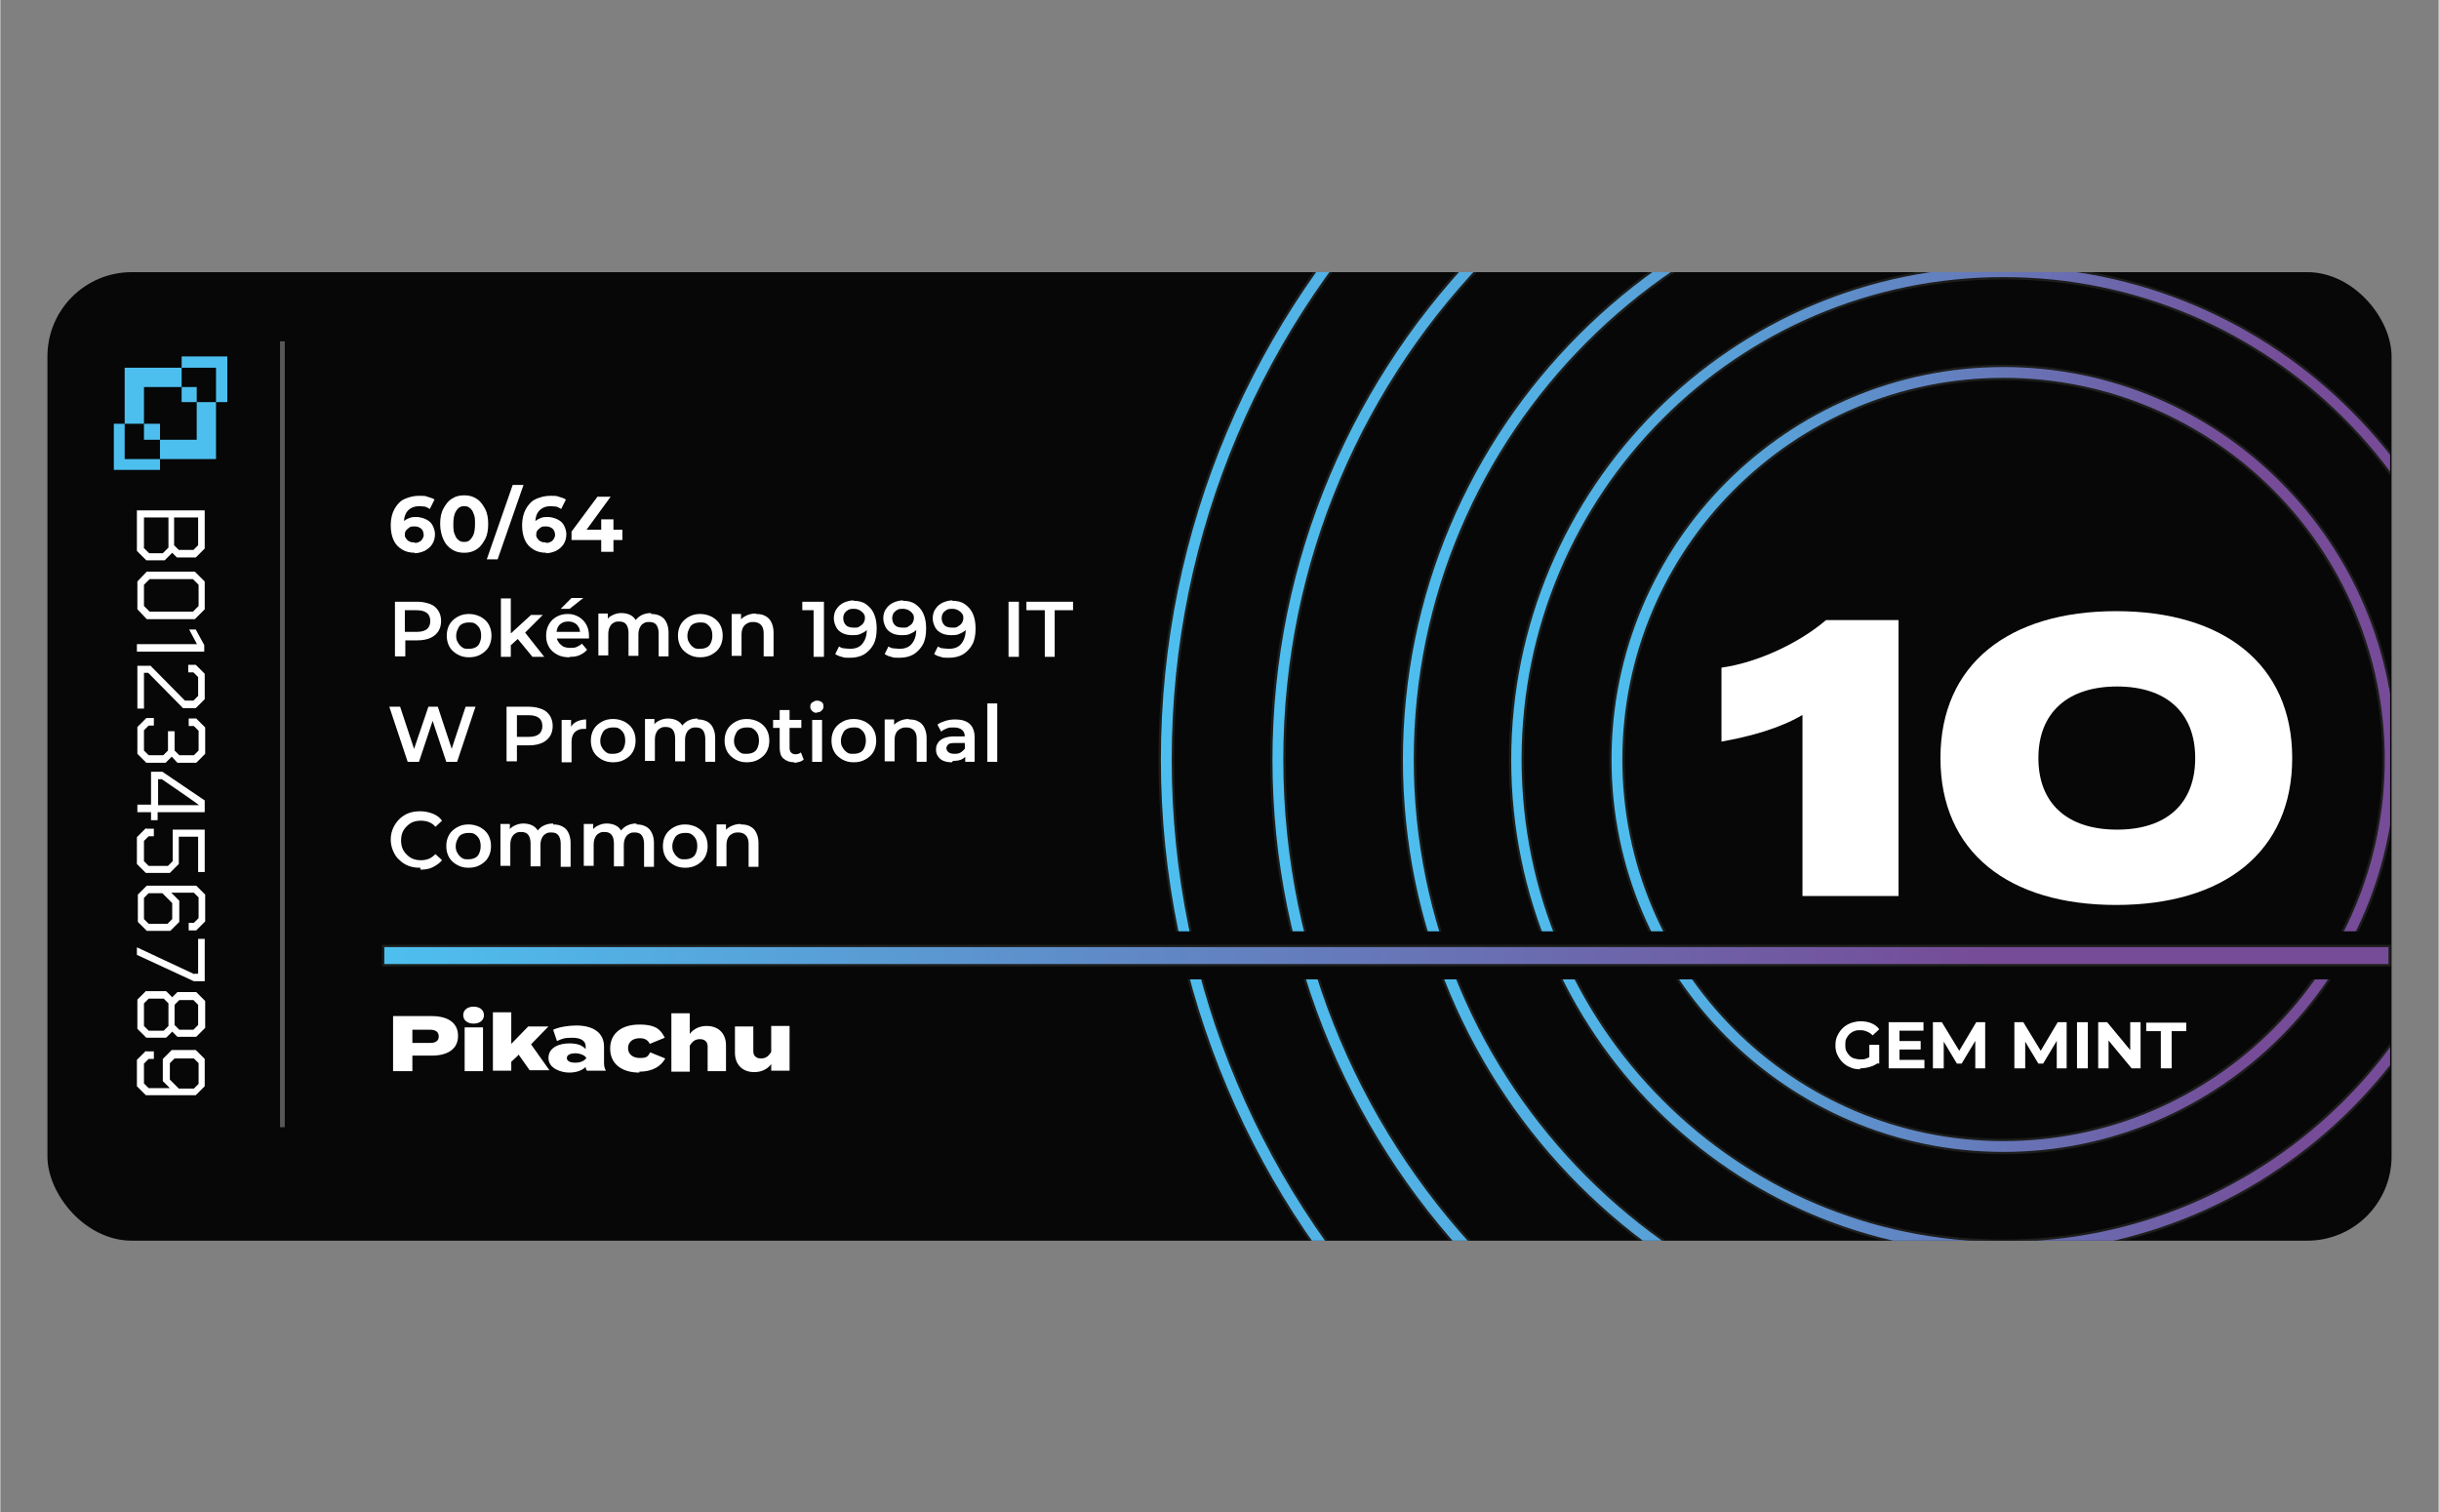 <?xml version="1.0" encoding="UTF-8"?>
<svg xmlns="http://www.w3.org/2000/svg" width="182.7mm" height="113.3mm" xmlns:xlink="http://www.w3.org/1999/xlink" viewBox="0 0 517.8 321.2">
  <rect x="0" y="0" width="517.8" height="321.2" fill="#808080" stroke="none"/>
  <defs>
    <clipPath id="uuid-e0288577-f5d5-427e-9b7c-61c926626a4b">
      <rect x="10.7" y="396.1" width="496.8" height="205.4" rx="17.9" ry="17.9" style="fill: none;"/>
    </clipPath>
    <linearGradient id="uuid-22f69dc7-9857-4388-b8b5-b7e6798c9699" data-name="Sfumatura senza nome 27" x1="246.5" y1="499.6" x2="604.4" y2="499.6" gradientUnits="userSpaceOnUse">
      <stop offset="0" stop-color="#4dbfef"/>
      <stop offset=".8" stop-color="#764b97"/>
    </linearGradient>
    <clipPath id="uuid-2304ecfe-0332-4c0e-9df3-992fc170e18f">
      <rect x="10" y="57.8" width="497.5" height="205.7" rx="17.9" ry="17.9" style="fill: none;"/>
    </clipPath>
    <linearGradient id="uuid-453814d6-8e8c-4062-b424-1dd7aa338025" data-name="Sfumatura senza nome 27" x1="341.9" y1="161.3" x2="508.9" y2="161.3" xlink:href="#uuid-22f69dc7-9857-4388-b8b5-b7e6798c9699"/>
    <linearGradient id="uuid-54548433-d25c-4379-8417-7918d56d0662" data-name="Sfumatura senza nome 27" x1="320.5" y1="161.3" x2="530.2" y2="161.3" xlink:href="#uuid-22f69dc7-9857-4388-b8b5-b7e6798c9699"/>
    <linearGradient id="uuid-e519b3cf-8d61-4ee8-93af-922b9f327664" data-name="Sfumatura senza nome 27" x1="297.5" y1="161.3" x2="553.2" y2="161.3" xlink:href="#uuid-22f69dc7-9857-4388-b8b5-b7e6798c9699"/>
    <linearGradient id="uuid-745d6d04-33df-4815-a8d8-c0d1190c597b" data-name="Sfumatura senza nome 27" x1="246.2" y1="161.3" x2="604.5" y2="161.3" xlink:href="#uuid-22f69dc7-9857-4388-b8b5-b7e6798c9699"/>
    <linearGradient id="uuid-3633931e-b533-457e-8a1a-6fc2e6cf906e" data-name="Sfumatura senza nome 27" x1="269.9" y1="161.3" x2="580.8" y2="161.3" xlink:href="#uuid-22f69dc7-9857-4388-b8b5-b7e6798c9699"/>
    <linearGradient id="uuid-3635a5cb-a266-45a4-a37e-37fba62bd98b" data-name="Sfumatura senza nome 19" x1="81.3" y1="202.9" x2="507.5" y2="202.9" gradientUnits="userSpaceOnUse">
      <stop offset="0" stop-color="#4dbfef"/>
      <stop offset=".8" stop-color="#764b97"/>
    </linearGradient>
  </defs>
  <g id="uuid-0765d1c8-9696-4bca-8b59-e997765f22c0" data-name="etichetta">
    <g id="uuid-ea2616d2-c0c9-4693-815b-cc9f67c1a5f0" data-name="MODIFICABILE">
      <g style="clip-path: url(#uuid-e0288577-f5d5-427e-9b7c-61c926626a4b);">
        <path d="M425.5,320.4c-98.7,0-178.9,80.4-178.9,179.1s80.3,179.1,178.9,179.1,178.9-80.4,178.9-179.1-80.3-179.1-178.9-179.1ZM425.5,675.9c-97.1,0-176.2-79.1-176.2-176.4s79-176.4,176.2-176.4,176.2,79.1,176.2,176.4-79,176.4-176.2,176.4Z" style="fill: url(#uuid-22f69dc7-9857-4388-b8b5-b7e6798c9699); stroke: #1d1e1c; stroke-miterlimit: 10; stroke-width: .5px;"/>
      </g>
    </g>
  </g>
  <g id="uuid-d13a3e36-bc2a-4f98-a7cc-04d98db6ed07" data-name="etichetta copia 2">
    <g id="uuid-40202fd5-278a-4078-912b-a09061cdf5a7" data-name="MODIFICABILE">
      <rect x="10" y="57.8" width="497.8" height="205.7" rx="17.9" ry="17.9" style="fill: #060706;"/>
      <line x1="59.9" y1="72.5" x2="59.9" y2="239.4" style="fill: none; stroke: #585856; stroke-miterlimit: 10;"/>
      <g style="clip-path: url(#uuid-2304ecfe-0332-4c0e-9df3-992fc170e18f);">
        <g>
          <path d="M425.4,77.7c-46,0-83.5,37.5-83.5,83.6s37.5,83.6,83.5,83.6,83.5-37.5,83.5-83.6-37.5-83.6-83.5-83.6ZM425.4,242.1c-44.5,0-80.7-36.2-80.7-80.8s36.2-80.8,80.7-80.8,80.7,36.2,80.7,80.8-36.2,80.8-80.7,80.8Z" style="fill: url(#uuid-453814d6-8e8c-4062-b424-1dd7aa338025); stroke: #1d1e1c; stroke-miterlimit: 10; stroke-width: .5px;"/>
          <path d="M425.4,56.4c-57.8,0-104.8,47.1-104.8,105s47,105,104.8,105,104.8-47.1,104.8-105-47-105-104.8-105ZM425.4,263.5c-56.3,0-102.1-45.8-102.1-102.2s45.8-102.2,102.1-102.2,102.1,45.8,102.1,102.2-45.8,102.2-102.1,102.2Z" style="fill: url(#uuid-54548433-d25c-4379-8417-7918d56d0662); stroke: #1d1e1c; stroke-miterlimit: 10; stroke-width: .5px;"/>
          <path d="M425.4,33.4c-70.5,0-127.8,57.4-127.8,128s57.3,128,127.8,128,127.8-57.4,127.8-128-57.3-128-127.8-128ZM425.4,286.5c-68.9,0-125-56.2-125-125.2s56.1-125.2,125-125.2,125,56.2,125,125.2-56.1,125.2-125,125.2Z" style="fill: url(#uuid-e519b3cf-8d61-4ee8-93af-922b9f327664); stroke: #1d1e1c; stroke-miterlimit: 10; stroke-width: .5px;"/>
          <path d="M425.4-18.1c-98.8,0-179.2,80.5-179.2,179.4s80.4,179.4,179.2,179.4,179.2-80.5,179.2-179.4S524.2-18.1,425.4-18.1ZM425.4,337.9c-97.3,0-176.4-79.2-176.4-176.6S328.1-15.3,425.4-15.3s176.4,79.2,176.4,176.6-79.1,176.6-176.4,176.6Z" style="fill: url(#uuid-745d6d04-33df-4815-a8d8-c0d1190c597b); stroke: #1d1e1c; stroke-miterlimit: 10; stroke-width: .5px;"/>
          <path d="M425.4,5.7c-85.7,0-155.5,69.8-155.5,155.7s69.7,155.7,155.5,155.7,155.5-69.8,155.5-155.7S511.1,5.7,425.4,5.7ZM425.4,314.2c-84.2,0-152.7-68.6-152.7-152.9S341.2,8.5,425.4,8.5s152.7,68.6,152.7,152.9-68.5,152.9-152.7,152.9Z" style="fill: url(#uuid-3633931e-b533-457e-8a1a-6fc2e6cf906e); stroke: #1d1e1c; stroke-miterlimit: 10; stroke-width: .5px;"/>
        </g>
      </g>
      <rect x="81.3" y="197.8" width="426.1" height="10.2" style="fill: #060706;"/>
      <rect x="81.3" y="200.9" width="426.1" height="4.1" style="fill: url(#uuid-3635a5cb-a266-45a4-a37e-37fba62bd98b); stroke: #1d1e1c; stroke-miterlimit: 10; stroke-width: .5px;"/>
      <polygon points="41.7 85.4 41.7 82.2 38.5 82.2 38.5 85.4 41.7 85.4 41.7 85.4 41.7 85.4" style="fill: #4dbfef;"/>
      <polygon points="33.9 93.4 33.9 90 30.5 90 30.5 90 30.5 90 30.5 93.4 33.9 93.4 33.9 93.4 33.9 93.4" style="fill: #4dbfef;"/>
      <polygon points="45.8 97.5 45.8 85.4 45.8 85.4 41.7 85.4 41.7 85.4 41.7 85.4 41.7 93.4 33.9 93.4 33.9 93.4 33.9 93.4 33.9 97.5 45.8 97.5" style="fill: #4dbfef;"/>
      <polygon points="48.2 85.4 48.2 75.7 38.5 75.7 38.5 78.1 45.8 78.1 45.8 85.4 45.8 85.4 48.2 85.4" style="fill: #4dbfef;"/>
      <polygon points="33.9 97.5 26.4 97.5 26.4 90 24.1 90 24.1 99.8 33.9 99.8 33.9 97.5" style="fill: #4dbfef;"/>
      <polygon points="30.5 90 30.5 82.2 38.5 82.2 38.5 78.1 26.4 78.1 26.4 90 30.5 90 30.5 90 30.5 90" style="fill: #4dbfef;"/>
      <g>
        <rect x="82.2" y="215.1" width="411.9" height="33.5" style="fill: none;"/>
        <path d="M97.2,220c0,2.8-2.2,4.2-5.6,4.2h-4.1v3.3h-4.1v-11.7h8.2c3.4,0,5.6,1.4,5.6,4.2ZM93.1,220.1c0-1-.8-1.4-1.8-1.4h-3.8v2.8h3.8c1.1,0,1.8-.4,1.8-1.4Z" style="fill: #fff;"/>
        <path d="M98.3,215.6c0-1.1.9-1.8,2.2-1.8s2.2.7,2.2,1.8-.9,1.8-2.2,1.8-2.2-.7-2.2-1.8ZM102.5,227.5h-3.9v-9.3h3.9v9.3Z" style="fill: #fff;"/>
        <path d="M110,224.1l-1.5,1.4v1.9h-3.9v-12.4h3.9v6.7l3.6-3.7h4.3l-3.7,3.8,3.9,5.5h-4.2l-2.4-3.4Z" style="fill: #fff;"/>
        <path d="M128.2,222.2v3.5c0,.7.1,1.2.4,1.7h-4c-.2-.2-.3-.5-.3-.8h0c-.7.7-1.9,1.2-3.5,1.2s-4.4-.8-4.4-3.1,2.4-3.1,4.4-3.1,2.8.5,3.5,1.2v-.6c0-1.1-1-1.8-2.8-1.8s-2.1.2-3.3.7l-.8-2.4c1.3-.6,3.3-.9,4.9-.9,3.7,0,5.9,1.6,5.9,4.5ZM124.4,224.6c-.6-.7-1.6-.9-2.3-.9s-1.8.2-1.8,1,1,1,1.8,1,1.7-.2,2.3-.9v-.2Z" style="fill: #fff;"/>
        <path d="M135.7,227.8c-3.8,0-6.2-1.9-6.2-5.1s2.4-5.1,6.2-5.1,4.6,1.3,5.4,2.8l-3.2,1.3c-.4-.9-1.2-1.2-2.1-1.2-1.5,0-2.5.8-2.5,2.1s1,2.1,2.5,2.1,1.7-.3,2.2-1.2l3.2,1.3c-.8,1.5-2.5,2.8-5.5,2.8Z" style="fill: #fff;"/>
        <path d="M154.1,221.9v5.6h-3.9v-5.3c0-.9-.6-1.5-1.6-1.5s-1.6.4-2.2,1.4v5.5h-3.9v-12.4h3.9v4.4c.8-1.1,2.1-1.7,3.6-1.7,2.6,0,4.1,1.7,4.1,4.1Z" style="fill: #fff;"/>
        <path d="M167.6,218.1v9.3h-3.9v-1.4c-.8,1.1-2.1,1.7-3.6,1.7-2.6,0-4.1-1.7-4.1-4.1v-5.6h3.9v5.3c0,.9.6,1.5,1.6,1.5s1.6-.4,2.2-1.4v-5.5h3.9Z" style="fill: #fff;"/>
      </g>
      <g>
        <rect x="389.1" y="216.6" width="75.6" height="13.4" style="fill: none;"/>
        <path d="M395,227.1c-.8,0-1.5-.1-2.1-.4-.6-.2-1.2-.6-1.7-1.1-.5-.5-.8-1-1.1-1.6-.3-.6-.4-1.3-.4-2s.1-1.4.4-2c.3-.6.6-1.1,1.1-1.6.5-.5,1-.8,1.7-1.1.6-.2,1.4-.4,2.1-.4s1.6.1,2.3.4c.7.3,1.3.7,1.7,1.3l-1.4,1.3c-.4-.4-.7-.6-1.2-.8-.4-.2-.9-.3-1.4-.3s-.9,0-1.3.2c-.4.1-.7.4-1,.6-.3.3-.5.6-.7,1-.2.4-.2.8-.2,1.3s0,.9.2,1.3.4.7.7,1c.3.3.6.5,1,.6.4.1.8.2,1.3.2s.9,0,1.3-.2c.4-.1.8-.4,1.2-.7l1.3,1.6c-.5.4-1.1.7-1.8.9-.7.2-1.4.3-2.1.3ZM396.9,225.6v-3.7h2.1v4l-2.1-.3Z" style="fill: #fff;"/>
        <path d="M403.3,225.1h5.3v1.8h-7.6v-9.8h7.4v1.8h-5.1v6.1ZM403.1,221.1h4.7v1.8h-4.7v-1.8Z" style="fill: #fff;"/>
        <path d="M410.4,226.9v-9.8h1.9l4.2,6.9h-1l4.1-6.9h1.9v9.8s-2.1,0-2.1,0v-6.5s.4,0,.4,0l-3.3,5.5h-1l-3.3-5.5h.5v6.5h-2.1Z" style="fill: #fff;"/>
        <path d="M427.7,226.9v-9.8h1.9l4.2,6.9h-1l4.1-6.9h1.9v9.8s-2.1,0-2.1,0v-6.5s.4,0,.4,0l-3.3,5.5h-1l-3.3-5.5h.5v6.5h-2.1Z" style="fill: #fff;"/>
        <path d="M441,226.9v-9.8h2.3v9.8h-2.3Z" style="fill: #fff;"/>
        <path d="M445.5,226.9v-9.8h1.9l5.8,7h-.9v-7h2.2v9.8h-1.9l-5.8-7h.9v7h-2.2Z" style="fill: #fff;"/>
        <path d="M458.8,226.9v-7.9h-3.1v-1.8h8.5v1.8h-3.1v7.9h-2.3Z" style="fill: #fff;"/>
      </g>
      <g>
        <rect x="363.5" y="128.4" width="126.9" height="97.7" style="fill: none;"/>
        <path d="M382.6,151.9c-4.8,2.8-10.9,4.5-17.1,5.6v-15.7c7.8-1.1,16.6-5.3,22.2-10.1h15.4v58.6h-20.4v-38.4Z" style="fill: #fff;"/>
        <path d="M412,161c0-20,14.6-31.2,37.3-31.2s37.4,11.2,37.4,31.2-14.6,31.2-37.4,31.2-37.3-11.2-37.3-31.2ZM466.1,161c0-9.7-6.2-15.2-16.6-15.2s-16.7,5.5-16.7,15.2,6.2,15.2,16.7,15.2,16.6-5.5,16.6-15.2Z" style="fill: #fff;"/>
      </g>
      <g>
        <rect x="82.2" y="82.4" width="303.5" height="119.7" style="fill: none;"/>
        <path d="M88.1,117.4c-1.1,0-2-.2-2.8-.7s-1.4-1.1-1.8-2c-.4-.9-.6-1.9-.6-3.2s.3-2.5.8-3.4c.5-.9,1.2-1.7,2.1-2.1s1.9-.7,3.1-.7,1.2,0,1.8.2,1.1.3,1.5.6l-1,2c-.3-.2-.7-.4-1-.5-.4,0-.8-.1-1.2-.1-1,0-1.8.3-2.4.9-.6.6-.9,1.5-.9,2.7s0,.4,0,.7,0,.5,0,.7l-.8-.7c.2-.4.5-.8.8-1.1.3-.3.7-.5,1.2-.7.5-.2,1-.2,1.5-.2s1.4.2,2,.5c.6.3,1.1.7,1.4,1.3s.5,1.2.5,1.9-.2,1.5-.6,2.1c-.4.6-.9,1-1.6,1.4-.7.3-1.4.5-2.2.5ZM87.9,115.3c.4,0,.7,0,1-.2.3-.1.5-.3.7-.6.2-.3.3-.6.3-.9,0-.5-.2-1-.5-1.3-.4-.3-.8-.5-1.4-.5s-.8,0-1.1.2c-.3.2-.5.4-.7.6s-.3.6-.3.9,0,.6.3.9c.2.3.4.5.7.6.3.2.7.2,1.1.2Z" style="fill: #fff;"/>
        <path d="M98.5,117.4c-1,0-1.8-.2-2.6-.7-.8-.5-1.4-1.2-1.8-2.1s-.7-2-.7-3.3.2-2.4.7-3.3,1-1.6,1.8-2.1c.8-.5,1.6-.7,2.6-.7s1.8.2,2.6.7c.8.5,1.3,1.2,1.8,2.1s.7,2,.7,3.3-.2,2.4-.7,3.3-1,1.6-1.8,2.1c-.8.5-1.6.7-2.6.7ZM98.5,115.1c.5,0,.9-.1,1.2-.4.3-.3.6-.7.8-1.2.2-.6.3-1.3.3-2.2s0-1.6-.3-2.2c-.2-.6-.5-1-.8-1.2-.3-.3-.7-.4-1.2-.4s-.8.1-1.2.4c-.3.3-.6.7-.8,1.2-.2.6-.3,1.3-.3,2.2s0,1.6.3,2.2c.2.6.5,1,.8,1.2.3.3.7.4,1.2.4Z" style="fill: #fff;"/>
        <path d="M103.3,118.8l5.5-15.8h2.3l-5.5,15.8h-2.3Z" style="fill: #fff;"/>
        <path d="M116,117.4c-1.1,0-2-.2-2.8-.7s-1.4-1.1-1.8-2c-.4-.9-.6-1.9-.6-3.2s.3-2.5.8-3.4c.5-.9,1.2-1.7,2.1-2.1s1.9-.7,3.1-.7,1.2,0,1.8.2,1.1.3,1.5.6l-1,2c-.3-.2-.7-.4-1-.5-.4,0-.8-.1-1.2-.1-1,0-1.8.3-2.4.9-.6.6-.9,1.5-.9,2.7s0,.4,0,.7,0,.5,0,.7l-.8-.7c.2-.4.5-.8.8-1.1.3-.3.7-.5,1.2-.7.5-.2,1-.2,1.5-.2s1.4.2,2,.5c.6.3,1.1.7,1.4,1.3s.5,1.2.5,1.9-.2,1.5-.6,2.1c-.4.6-.9,1-1.6,1.4-.7.3-1.4.5-2.2.5ZM115.8,115.3c.4,0,.7,0,1-.2.3-.1.5-.3.7-.6.2-.3.3-.6.3-.9,0-.5-.2-1-.5-1.3-.4-.3-.8-.5-1.4-.5s-.8,0-1.1.2c-.3.2-.5.4-.7.6s-.3.6-.3.9,0,.6.3.9c.2.3.4.5.7.6.3.2.7.2,1.1.2Z" style="fill: #fff;"/>
        <path d="M121.3,114.7v-1.8l5.5-7.4h2.8l-5.4,7.4-1.3-.4h9.2v2.2h-10.9ZM127.6,117.2v-4.7c0,0,0-2.2,0-2.2h2.6v6.9h-2.6Z" style="fill: #fff;"/>
        <path d="M83.8,139.5v-11.7h4.8c1,0,1.9.2,2.7.5s1.3.8,1.7,1.4c.4.6.6,1.4.6,2.2s-.2,1.6-.6,2.2c-.4.6-1,1.1-1.7,1.4s-1.6.5-2.7.5h-3.6l1-1v4.4h-2.2ZM85.9,135.3l-1-1.1h3.5c1,0,1.7-.2,2.2-.6.5-.4.7-1,.7-1.7s-.2-1.3-.7-1.7c-.5-.4-1.2-.6-2.2-.6h-3.5l1-1.1v6.8Z" style="fill: #fff;"/>
        <path d="M99.5,139.6c-.9,0-1.7-.2-2.4-.6-.7-.4-1.3-.9-1.7-1.6-.4-.7-.6-1.5-.6-2.4s.2-1.7.6-2.4c.4-.7,1-1.2,1.7-1.6.7-.4,1.5-.6,2.4-.6s1.7.2,2.5.6c.7.4,1.3.9,1.7,1.6.4.7.6,1.5.6,2.4s-.2,1.7-.6,2.4c-.4.7-1,1.2-1.7,1.6-.7.4-1.5.6-2.5.6ZM99.5,137.8c.5,0,1-.1,1.4-.3s.7-.5.9-1,.3-.9.3-1.5-.1-1.1-.3-1.5c-.2-.4-.5-.7-.9-1s-.9-.3-1.4-.3-1,.1-1.4.3-.7.5-.9,1c-.2.4-.4.9-.4,1.5s.1,1.1.4,1.5c.2.4.5.7.9,1s.8.3,1.3.3Z" style="fill: #fff;"/>
        <path d="M106.3,139.5v-12.4h2.1v12.4h-2.1ZM108,137.5v-2.6c0,0,4.7-4.3,4.7-4.3h2.5l-4,4-1.1.9-2.2,2ZM113,139.5l-3.3-4,1.3-1.7,4.5,5.7h-2.5Z" style="fill: #fff;"/>
        <path d="M120.8,139.6c-1,0-1.9-.2-2.6-.6-.7-.4-1.3-.9-1.7-1.6-.4-.7-.6-1.5-.6-2.4s.2-1.7.6-2.4c.4-.7.9-1.2,1.6-1.6.7-.4,1.5-.6,2.4-.6s1.6.2,2.3.6c.7.4,1.2.9,1.6,1.6.4.7.6,1.5.6,2.4s0,.2,0,.3c0,.1,0,.2,0,.3h-7.4v-1.4h6.3l-.8.4c0-.5,0-1-.3-1.4-.2-.4-.5-.7-.9-.9-.4-.2-.8-.3-1.3-.3s-1,.1-1.3.3c-.4.2-.7.5-.9.9-.2.4-.3.9-.3,1.4v.3c0,.5.1,1,.4,1.4.2.4.6.7,1,1,.4.2,1,.3,1.5.3s1,0,1.4-.2.8-.4,1.1-.7l1.1,1.3c-.4.5-.9.8-1.5,1.1-.6.3-1.3.4-2.1.4ZM119,129.3l2.3-2.3h2.5l-2.9,2.3h-1.8Z" style="fill: #fff;"/>
        <path d="M138.2,130.4c.7,0,1.3.1,1.9.4.6.3,1,.7,1.3,1.3.3.6.5,1.3.5,2.2v5.1h-2.1v-4.9c0-.8-.2-1.4-.5-1.8-.3-.4-.8-.6-1.5-.6s-.9.1-1.2.3c-.4.2-.6.5-.8.9-.2.4-.3.9-.3,1.5v4.5h-2.1v-4.9c0-.8-.2-1.4-.5-1.8-.3-.4-.8-.6-1.5-.6s-.9.1-1.2.3c-.4.2-.6.5-.8.9s-.3.9-.3,1.5v4.5h-2.1v-8.9h2v2.4l-.4-.7c.3-.6.7-1,1.3-1.3s1.2-.5,2-.5,1.6.2,2.2.6c.6.4,1,1,1.2,1.9l-.8-.3c.3-.7.8-1.2,1.4-1.6.7-.4,1.4-.6,2.3-.6Z" style="fill: #fff;"/>
        <path d="M148.6,139.6c-.9,0-1.7-.2-2.4-.6-.7-.4-1.3-.9-1.7-1.6-.4-.7-.6-1.5-.6-2.4s.2-1.7.6-2.4c.4-.7,1-1.2,1.7-1.6.7-.4,1.5-.6,2.4-.6s1.7.2,2.5.6c.7.4,1.3.9,1.7,1.6.4.7.6,1.5.6,2.4s-.2,1.7-.6,2.4c-.4.7-1,1.2-1.7,1.6-.7.4-1.5.6-2.5.6ZM148.6,137.8c.5,0,1-.1,1.4-.3s.7-.5.9-1,.3-.9.3-1.5-.1-1.1-.3-1.5c-.2-.4-.5-.7-.9-1s-.9-.3-1.4-.3-1,.1-1.4.3-.7.5-.9,1c-.2.4-.4.9-.4,1.5s.1,1.1.4,1.5c.2.4.5.7.9,1s.8.3,1.3.3Z" style="fill: #fff;"/>
        <path d="M160.5,130.4c.7,0,1.4.1,1.9.4.6.3,1,.7,1.3,1.3.3.6.5,1.3.5,2.2v5.1h-2.1v-4.9c0-.8-.2-1.4-.6-1.8-.4-.4-.9-.6-1.6-.6s-.9.1-1.3.3c-.4.2-.7.5-.9.9-.2.4-.3.9-.3,1.5v4.5h-2.1v-8.9h2v2.4l-.4-.7c.3-.6.8-1,1.4-1.3.6-.3,1.3-.5,2.1-.5Z" style="fill: #fff;"/>
        <path d="M172.7,139.5v-10.9l1,1h-3.4v-1.8h4.6v11.7h-2.2Z" style="fill: #fff;"/>
        <path d="M181.1,127.6c1.1,0,2,.2,2.7.7s1.3,1.1,1.7,2c.4.9.6,1.9.6,3.2s-.2,2.5-.7,3.4c-.5.9-1.2,1.6-2,2.1-.9.5-1.9.7-3,.7s-1.2,0-1.7-.2c-.5-.1-1-.3-1.4-.6l.8-1.6c.3.2.7.4,1.1.4.4,0,.8.1,1.2.1,1.1,0,2-.3,2.6-1,.6-.7,1-1.7,1-3s0-.5,0-.7c0-.3,0-.6-.1-.9l.7.7c-.2.5-.5.8-.8,1.1-.4.3-.8.5-1.3.7-.5.2-1,.2-1.6.2s-1.4-.1-2-.4c-.6-.3-1.1-.7-1.4-1.3s-.5-1.2-.5-1.9.2-1.5.6-2c.4-.6.9-1,1.5-1.3.7-.3,1.4-.5,2.2-.5ZM181.3,129.3c-.4,0-.8,0-1.2.2-.3.2-.6.4-.8.7-.2.3-.3.7-.3,1.1,0,.6.2,1.1.6,1.5.4.4,1,.5,1.7.5s.9,0,1.2-.3c.4-.2.6-.4.8-.7.2-.3.3-.7.3-1s0-.7-.3-1c-.2-.3-.5-.5-.8-.7-.4-.2-.8-.3-1.3-.3Z" style="fill: #fff;"/>
        <path d="M191.6,127.6c1.1,0,2,.2,2.7.7s1.3,1.1,1.7,2c.4.9.6,1.9.6,3.2s-.2,2.5-.7,3.4c-.5.9-1.2,1.6-2,2.1-.9.5-1.9.7-3,.7s-1.2,0-1.7-.2c-.5-.1-1-.3-1.4-.6l.8-1.6c.3.2.7.4,1.1.4.4,0,.8.1,1.2.1,1.1,0,2-.3,2.6-1,.6-.7,1-1.7,1-3s0-.5,0-.7c0-.3,0-.6-.1-.9l.7.7c-.2.5-.5.8-.8,1.1-.4.3-.8.5-1.3.7-.5.2-1,.2-1.6.2s-1.4-.1-2-.4c-.6-.3-1.1-.7-1.4-1.3s-.5-1.2-.5-1.9.2-1.5.6-2c.4-.6.9-1,1.5-1.3.7-.3,1.4-.5,2.2-.5ZM191.7,129.3c-.4,0-.8,0-1.2.2-.3.2-.6.4-.8.7-.2.3-.3.7-.3,1.1,0,.6.2,1.1.6,1.5.4.4,1,.5,1.7.5s.9,0,1.2-.3c.4-.2.6-.4.8-.7.2-.3.3-.7.3-1s0-.7-.3-1c-.2-.3-.5-.5-.8-.7-.4-.2-.8-.3-1.3-.3Z" style="fill: #fff;"/>
        <path d="M202.1,127.6c1.1,0,2,.2,2.7.7s1.3,1.1,1.7,2c.4.9.6,1.9.6,3.2s-.2,2.5-.7,3.4c-.5.9-1.2,1.6-2,2.1-.9.5-1.9.7-3,.7s-1.2,0-1.7-.2c-.5-.1-1-.3-1.4-.6l.8-1.6c.3.2.7.4,1.1.4.4,0,.8.1,1.2.1,1.1,0,2-.3,2.6-1,.6-.7,1-1.7,1-3s0-.5,0-.7c0-.3,0-.6-.1-.9l.7.7c-.2.5-.5.8-.8,1.1-.4.3-.8.5-1.3.7-.5.2-1,.2-1.6.2s-1.4-.1-2-.4c-.6-.3-1.1-.7-1.4-1.3s-.5-1.2-.5-1.9.2-1.5.6-2c.4-.6.9-1,1.5-1.3.7-.3,1.4-.5,2.2-.5ZM202.2,129.3c-.4,0-.8,0-1.2.2-.3.2-.6.4-.8.7-.2.3-.3.7-.3,1.1,0,.6.2,1.1.6,1.5.4.4,1,.5,1.7.5s.9,0,1.2-.3c.4-.2.6-.4.8-.7.2-.3.3-.7.3-1s0-.7-.3-1c-.2-.3-.5-.5-.8-.7-.4-.2-.8-.3-1.3-.3Z" style="fill: #fff;"/>
        <path d="M214.1,139.5v-11.7h2.2v11.7h-2.2Z" style="fill: #fff;"/>
        <path d="M221.8,139.5v-9.9h-3.9v-1.8h9.9v1.8h-3.9v9.9h-2.2Z" style="fill: #fff;"/>
        <path d="M86.5,161.8l-3.9-11.7h2.3l3.5,10.6h-1.1l3.6-10.6h2l3.5,10.6h-1.1l3.5-10.6h2.1l-3.9,11.7h-2.3l-3.2-9.6h.6l-3.2,9.6h-2.3Z" style="fill: #fff;"/>
        <path d="M107.5,161.8v-11.7h4.8c1,0,1.9.2,2.7.5s1.3.8,1.7,1.4c.4.6.6,1.4.6,2.2s-.2,1.6-.6,2.2c-.4.6-1,1.1-1.7,1.4s-1.6.5-2.7.5h-3.6l1-1v4.4h-2.2ZM109.7,157.6l-1-1.1h3.5c1,0,1.7-.2,2.2-.6.5-.4.7-1,.7-1.7s-.2-1.3-.7-1.7c-.5-.4-1.2-.6-2.2-.6h-3.5l1-1.1v6.8Z" style="fill: #fff;"/>
        <path d="M119.2,161.8v-8.9h2v2.5l-.2-.7c.3-.6.7-1.1,1.3-1.4s1.3-.5,2.1-.5v2c0,0-.2,0-.3,0,0,0-.2,0-.2,0-.8,0-1.4.2-1.9.7-.5.5-.7,1.2-.7,2.1v4.3h-2.1Z" style="fill: #fff;"/>
        <path d="M130.1,161.9c-.9,0-1.7-.2-2.4-.6-.7-.4-1.3-.9-1.7-1.6-.4-.7-.6-1.5-.6-2.4s.2-1.7.6-2.4c.4-.7,1-1.2,1.7-1.6.7-.4,1.5-.6,2.4-.6s1.7.2,2.5.6c.7.4,1.3.9,1.7,1.6.4.7.6,1.5.6,2.4s-.2,1.7-.6,2.4c-.4.7-1,1.2-1.7,1.6-.7.4-1.5.6-2.5.6ZM130.1,160.1c.5,0,1-.1,1.4-.3s.7-.5.9-1,.3-.9.3-1.5-.1-1.1-.3-1.5c-.2-.4-.5-.7-.9-1s-.9-.3-1.4-.3-1,.1-1.4.3-.7.5-.9,1c-.2.4-.4.9-.4,1.5s.1,1.1.4,1.5c.2.4.5.7.9,1s.8.3,1.3.3Z" style="fill: #fff;"/>
        <path d="M148.1,152.8c.7,0,1.3.1,1.9.4.6.3,1,.7,1.3,1.3.3.6.5,1.3.5,2.2v5.1h-2.1v-4.9c0-.8-.2-1.4-.5-1.8-.3-.4-.8-.6-1.5-.6s-.9.1-1.2.3c-.4.2-.6.5-.8.9-.2.4-.3.9-.3,1.5v4.5h-2.1v-4.9c0-.8-.2-1.4-.5-1.8-.3-.4-.8-.6-1.5-.6s-.9.1-1.2.3c-.4.2-.6.5-.8.9s-.3.9-.3,1.5v4.5h-2.1v-8.9h2v2.4l-.4-.7c.3-.6.7-1,1.3-1.3s1.2-.5,2-.5,1.6.2,2.2.6c.6.4,1,1,1.2,1.9l-.8-.3c.3-.7.8-1.2,1.4-1.6.7-.4,1.4-.6,2.3-.6Z" style="fill: #fff;"/>
        <path d="M158.5,161.9c-.9,0-1.7-.2-2.4-.6-.7-.4-1.3-.9-1.7-1.6-.4-.7-.6-1.5-.6-2.4s.2-1.7.6-2.4c.4-.7,1-1.2,1.7-1.6.7-.4,1.5-.6,2.4-.6s1.7.2,2.5.6c.7.4,1.3.9,1.7,1.6.4.7.6,1.5.6,2.4s-.2,1.7-.6,2.4c-.4.7-1,1.2-1.7,1.6-.7.4-1.5.6-2.5.6ZM158.5,160.1c.5,0,1-.1,1.4-.3s.7-.5.9-1,.3-.9.3-1.5-.1-1.1-.3-1.5c-.2-.4-.5-.7-.9-1s-.9-.3-1.4-.3-1,.1-1.4.3-.7.5-.9,1c-.2.4-.4.9-.4,1.5s.1,1.1.4,1.5c.2.4.5.7.9,1s.8.3,1.3.3Z" style="fill: #fff;"/>
        <path d="M164.1,154.6v-1.7h6v1.7h-6ZM168.6,161.9c-1,0-1.7-.3-2.3-.8s-.8-1.3-.8-2.3v-8h2.1v8c0,.4.1.8.3,1,.2.2.5.4.9.4s.9-.1,1.2-.4l.6,1.5c-.2.2-.5.4-.9.5-.4.1-.7.2-1.1.2Z" style="fill: #fff;"/>
        <path d="M173.4,151.4c-.4,0-.7-.1-1-.4s-.4-.5-.4-.9.1-.7.4-.9c.3-.2.6-.4,1-.4s.7.1,1,.3c.3.2.4.5.4.9s-.1.7-.4.9c-.2.3-.6.4-1,.4ZM172.4,161.8v-8.9h2.1v8.9h-2.1Z" style="fill: #fff;"/>
        <path d="M181.2,161.9c-.9,0-1.7-.2-2.4-.6-.7-.4-1.3-.9-1.7-1.6-.4-.7-.6-1.5-.6-2.4s.2-1.7.6-2.4c.4-.7,1-1.2,1.7-1.6.7-.4,1.5-.6,2.4-.6s1.7.2,2.5.6c.7.4,1.3.9,1.7,1.6.4.7.6,1.5.6,2.4s-.2,1.7-.6,2.4c-.4.7-1,1.2-1.7,1.6-.7.4-1.5.6-2.5.6ZM181.2,160.1c.5,0,1-.1,1.4-.3s.7-.5.9-1,.3-.9.3-1.5-.1-1.1-.3-1.5c-.2-.4-.5-.7-.9-1s-.9-.3-1.4-.3-1,.1-1.4.3-.7.5-.9,1c-.2.4-.4.9-.4,1.5s.1,1.1.4,1.5c.2.4.5.7.9,1s.8.3,1.3.3Z" style="fill: #fff;"/>
        <path d="M193,152.8c.7,0,1.4.1,1.9.4.6.3,1,.7,1.3,1.3.3.6.5,1.3.5,2.2v5.1h-2.1v-4.9c0-.8-.2-1.4-.6-1.8-.4-.4-.9-.6-1.6-.6s-.9.1-1.3.3c-.4.2-.7.5-.9.9-.2.4-.3.9-.3,1.5v4.5h-2.1v-8.9h2v2.4l-.4-.7c.3-.6.8-1,1.4-1.3.6-.3,1.3-.5,2.1-.5Z" style="fill: #fff;"/>
        <path d="M202.1,161.9c-.7,0-1.3-.1-1.8-.3-.5-.2-.9-.5-1.2-1-.3-.4-.4-.9-.4-1.4s.1-1,.4-1.4c.2-.4.6-.7,1.2-1,.5-.2,1.3-.4,2.2-.4h2.6v1.4h-2.4c-.7,0-1.2.1-1.4.3-.2.2-.4.5-.4.8s.2.7.5.9c.3.2.7.3,1.3.3s1-.1,1.4-.4.7-.6.9-1l.4,1.3c-.2.5-.6.9-1.1,1.2-.5.3-1.2.4-2,.4ZM204.9,161.8v-2.2c-.1,0-.1-3.2-.1-3.2,0-.6-.2-1.1-.6-1.4-.4-.3-.9-.5-1.7-.5s-1,0-1.5.2c-.5.2-.9.4-1.2.7l-.8-1.5c.5-.4,1.1-.6,1.7-.8s1.4-.3,2.1-.3c1.3,0,2.3.3,3,.9.7.6,1.1,1.6,1.1,2.9v5.2h-2Z" style="fill: #fff;"/>
        <path d="M209.6,161.8v-12.4h2.1v12.4h-2.1Z" style="fill: #fff;"/>
        <path d="M89.2,184.3c-.9,0-1.7-.1-2.5-.4-.8-.3-1.4-.7-2-1.3-.6-.5-1-1.2-1.3-1.9s-.5-1.5-.5-2.4.2-1.7.5-2.4c.3-.7.8-1.4,1.3-1.9s1.2-1,2-1.3c.8-.3,1.6-.4,2.5-.4s1.8.2,2.6.5,1.5.8,2,1.5l-1.4,1.3c-.4-.5-.9-.8-1.4-1-.5-.2-1.1-.3-1.7-.3s-1.2.1-1.7.3c-.5.2-.9.5-1.3.9-.4.4-.7.8-.9,1.3-.2.5-.3,1.1-.3,1.7s.1,1.2.3,1.7c.2.5.5.9.9,1.3.4.4.8.7,1.3.9.5.2,1.1.3,1.7.3s1.2-.1,1.7-.3c.5-.2,1-.6,1.4-1l1.4,1.3c-.5.6-1.2,1.1-2,1.5s-1.7.5-2.6.5Z" style="fill: #fff;"/>
        <path d="M99.4,184.3c-.9,0-1.7-.2-2.4-.6-.7-.4-1.3-.9-1.7-1.6-.4-.7-.6-1.5-.6-2.4s.2-1.7.6-2.4c.4-.7,1-1.2,1.7-1.6.7-.4,1.5-.6,2.4-.6s1.7.2,2.5.6c.7.4,1.3.9,1.7,1.6.4.7.6,1.5.6,2.4s-.2,1.7-.6,2.4c-.4.7-1,1.2-1.7,1.6-.7.4-1.5.6-2.5.6ZM99.4,182.5c.5,0,1-.1,1.4-.3s.7-.5.9-1,.3-.9.3-1.5-.1-1.1-.3-1.5c-.2-.4-.5-.7-.9-1s-.9-.3-1.4-.3-1,.1-1.4.3-.7.5-.9,1c-.2.4-.4.9-.4,1.5s.1,1.1.4,1.5c.2.4.5.7.9,1s.8.3,1.3.3Z" style="fill: #fff;"/>
        <path d="M117.4,175.1c.7,0,1.3.1,1.9.4.6.3,1,.7,1.3,1.3.3.6.5,1.3.5,2.2v5.1h-2.1v-4.9c0-.8-.2-1.4-.5-1.8-.3-.4-.8-.6-1.5-.6s-.9.1-1.2.3c-.4.2-.6.5-.8.9-.2.4-.3.9-.3,1.5v4.5h-2.1v-4.9c0-.8-.2-1.4-.5-1.8-.3-.4-.8-.6-1.5-.6s-.9.1-1.2.3c-.4.2-.6.5-.8.9s-.3.9-.3,1.5v4.5h-2.1v-8.9h2v2.4l-.4-.7c.3-.6.7-1,1.3-1.3s1.2-.5,2-.5,1.6.2,2.2.6c.6.4,1,1,1.2,1.9l-.8-.3c.3-.7.8-1.2,1.4-1.6.7-.4,1.4-.6,2.3-.6Z" style="fill: #fff;"/>
        <path d="M135.1,175.1c.7,0,1.3.1,1.9.4.6.3,1,.7,1.3,1.3.3.6.5,1.3.5,2.2v5.1h-2.1v-4.9c0-.8-.2-1.4-.5-1.8-.3-.4-.8-.6-1.5-.6s-.9.1-1.2.3c-.4.2-.6.5-.8.9-.2.4-.3.9-.3,1.5v4.5h-2.1v-4.9c0-.8-.2-1.4-.5-1.8-.3-.4-.8-.6-1.5-.6s-.9.1-1.2.3c-.4.2-.6.5-.8.9s-.3.9-.3,1.5v4.5h-2.1v-8.9h2v2.4l-.4-.7c.3-.6.7-1,1.3-1.3s1.2-.5,2-.5,1.6.2,2.2.6c.6.4,1,1,1.2,1.9l-.8-.3c.3-.7.8-1.2,1.4-1.6.7-.4,1.4-.6,2.3-.6Z" style="fill: #fff;"/>
        <path d="M145.4,184.3c-.9,0-1.7-.2-2.4-.6-.7-.4-1.3-.9-1.7-1.6-.4-.7-.6-1.5-.6-2.4s.2-1.7.6-2.4c.4-.7,1-1.2,1.7-1.6.7-.4,1.5-.6,2.4-.6s1.7.2,2.5.6c.7.4,1.3.9,1.7,1.6.4.7.6,1.5.6,2.4s-.2,1.7-.6,2.4c-.4.7-1,1.2-1.7,1.6-.7.4-1.5.6-2.5.6ZM145.4,182.5c.5,0,1-.1,1.4-.3s.7-.5.9-1,.3-.9.3-1.5-.1-1.1-.3-1.5c-.2-.4-.5-.7-.9-1s-.9-.3-1.4-.3-1,.1-1.4.3-.7.5-.9,1c-.2.4-.4.9-.4,1.5s.1,1.1.4,1.5c.2.4.5.7.9,1s.8.3,1.3.3Z" style="fill: #fff;"/>
        <path d="M157.3,175.1c.7,0,1.4.1,1.9.4.6.3,1,.7,1.3,1.3.3.6.5,1.3.5,2.2v5.1h-2.1v-4.9c0-.8-.2-1.4-.6-1.8-.4-.4-.9-.6-1.6-.6s-.9.1-1.3.3c-.4.2-.7.5-.9.9-.2.4-.3.9-.3,1.5v4.5h-2.1v-8.9h2v2.4l-.4-.7c.3-.6.8-1,1.4-1.3.6-.3,1.3-.5,2.1-.5Z" style="fill: #fff;"/>
      </g>
      <g>
        <path d="M43.4,108.4v8.1l-1.9,1.9h-4l-1-1-1.6,1.6h-3.9l-2-2v-8.6h14.3ZM36.9,115.8l1,1h3.1l1-1v-5.9h-5.1v5.9ZM30.4,116.3l1.2,1.2h2.9l1.2-1.2v-6.4h-5.2v6.4Z" style="fill: #fff;"/>
        <path d="M31.1,121.4h10.2l2.1,2.1v5.9l-2.1,2.1h-10.2l-2-2.1v-5.9l2-2.1ZM30.5,128.7l1.2,1.2h9.2l1.2-1.2v-4.5l-1.2-1.2h-9.2l-1.2,1.2v4.5Z" style="fill: #fff;"/>
        <path d="M41.8,136.9l-1.7-3.2h1.4l1.8,3.3v1.4h-14.3v-1.6h12.7Z" style="fill: #fff;"/>
        <path d="M31.8,141.3l7.4,7.5h1.8l1-1v-4l-1-1h-1.1v-1.6h1.6l1.9,1.9v5.4l-1.9,1.9h-2.7l-7.4-7.5h-.9v7.6h-1.4v-9.1h2.7Z" style="fill: #fff;"/>
        <path d="M31,152.5h1.6v1.6h-1.1l-1,1v4.3l1,1h3.1l1-1v-4.1h1.4v4.1l1,1h3.1l1-1v-4.2l-1-1h-1.1v-1.6h1.6l1.9,1.9v5.6l-1.9,1.9h-4l-1.2-1.3-1.3,1.3h-4.1l-1.9-1.9v-5.7l1.9-1.9Z" style="fill: #fff;"/>
        <path d="M32,171v-7.1h2.4l9,6.1v2.5h-10v1.7h-1.4v-1.7h-2.9v-1.6h2.9ZM33.4,171h8.8c0-.1-7.9-5.5-7.9-5.5h-.8v5.5Z" style="fill: #fff;"/>
        <path d="M31,176h1.6v1.6h-1.1l-1,1v4.3l1,1h4.1l1-1v-6.7h6.8v9h-1.4v-7.5h-4.1v5.8l-1.9,1.9h-5.1l-1.9-1.9v-5.7l1.9-1.9Z" style="fill: #fff;"/>
        <path d="M31,188.1h10.6l1.9,1.9v5.7l-1.9,1.9h-1.6v-1.6h1.1l1-1v-4.4l-1-1h-4.8l1.7,1.7v4.5l-1.9,1.9h-5l-1.9-1.9v-5.8l1.9-1.9ZM30.5,195.2l1,1h4l1-1v-3.4l-2.1-2.1h-2.9l-1,1v4.4Z" style="fill: #fff;"/>
        <path d="M41.2,206.8h.8v-7.4h1.4v9h-2.3l-12.1-5.6v-1.6l12.2,5.7Z" style="fill: #fff;"/>
        <path d="M31,210.5h4.2l1.3,1.3,1.1-1.1h4l1.9,1.9v5.7l-1.9,1.9h-4l-1.1-1.1-1.3,1.3h-4.2l-1.9-1.9v-6.2l1.9-1.9ZM30.5,217.9l1,1h3.2l1-1v-4.8l-1-1h-3.2l-1,1v4.8ZM37,217.7l1,1h3l1-1v-4.3l-1-1h-3l-1,1v4.3Z" style="fill: #fff;"/>
        <path d="M31,223.3h1.6v1.6h-1.1l-1,1v4.2l1,1h4.5l-1.5-1.5v-4.7l1.9-1.9h5.1l1.9,1.9v5.8l-1.9,1.9h-10.6l-1.9-1.9v-5.6l1.9-1.9ZM36,229.3l1.9,1.9h3.2l1-1v-4.4l-1-1h-4.1l-1,1v3.6Z" style="fill: #fff;"/>
      </g>
    </g>
  </g>
</svg>